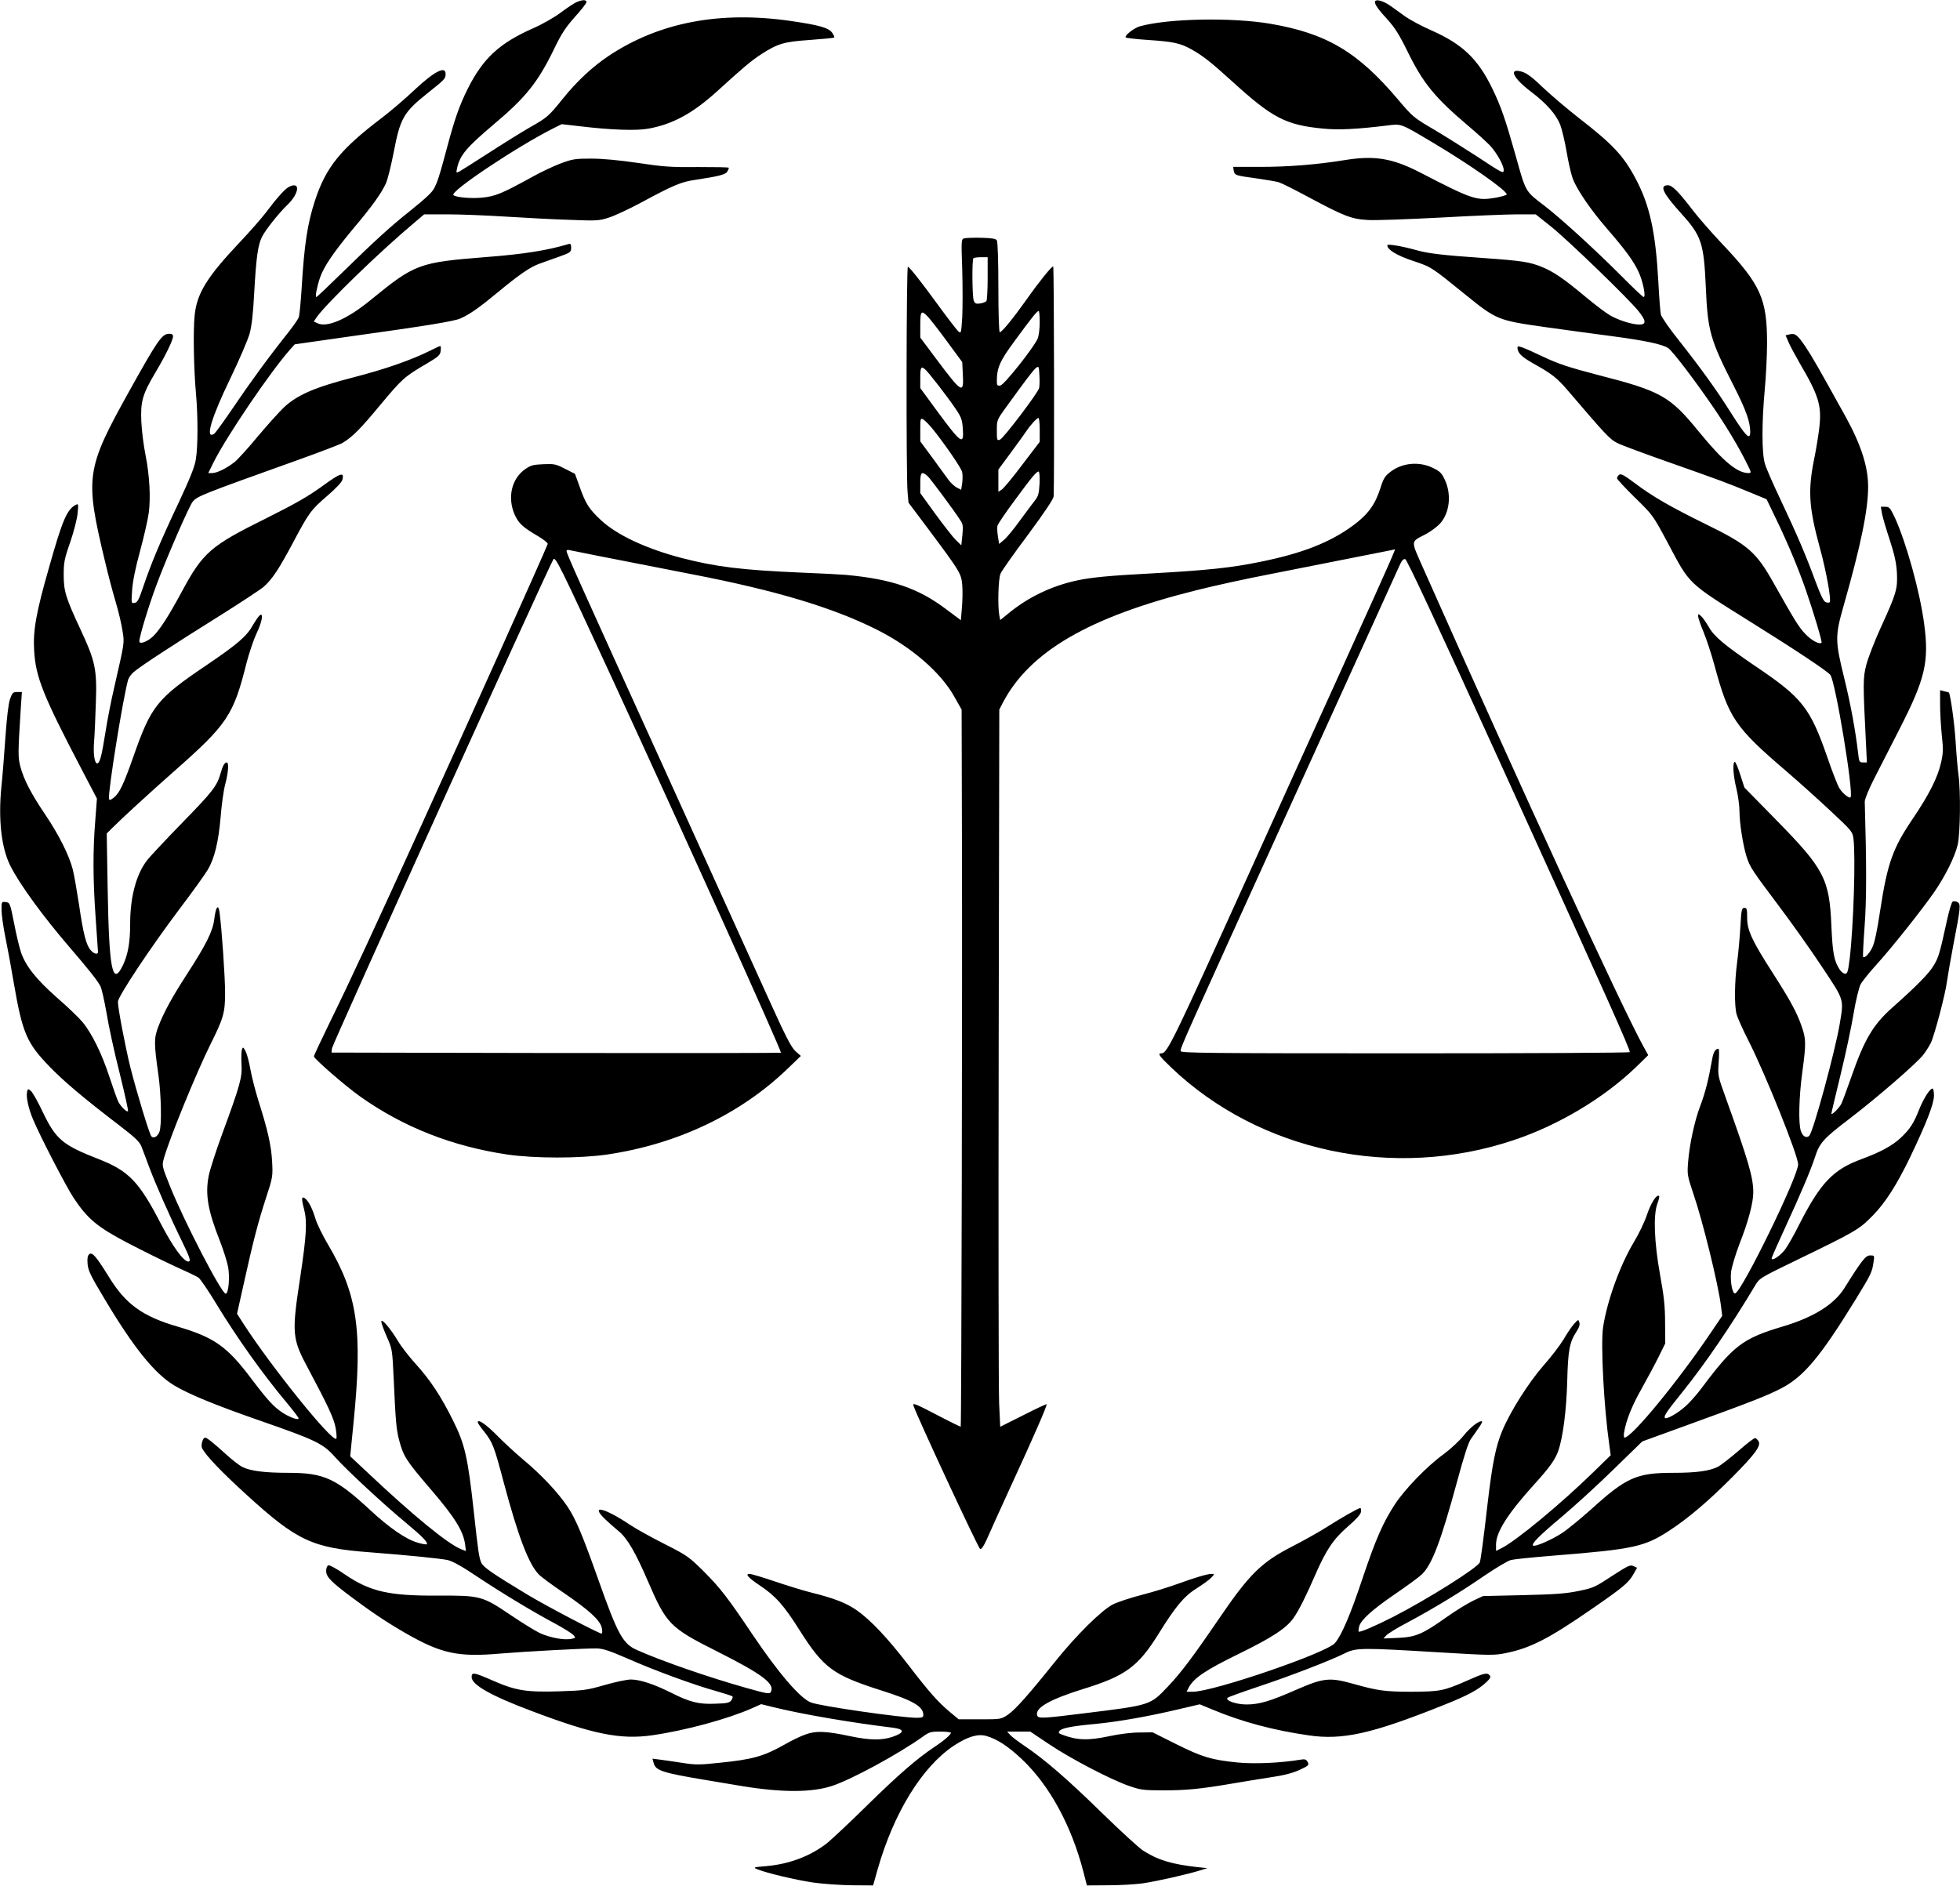 <?xml version="1.0" encoding="UTF-8" standalone="no"?> <svg xmlns="http://www.w3.org/2000/svg" version="1.0" width="1280pt" height="1232pt" viewBox="0 0 1280 1232" preserveAspectRatio="xMidYMid meet"><g transform="translate(0,1232) scale(0.1,-0.1)" fill="#000000" stroke="none"><path d="M3765 12306 c-16 -7 -63 -38 -104 -69 -42 -31 -120 -76 -180 -102 -219 -97 -326 -195 -426 -394 -55 -111 -85 -195 -135 -383 -65 -244 -75 -269 -123 -314 -23 -23 -78 -69 -122 -104 -125 -99 -235 -200 -426 -387 -97 -95 -179 -173 -183 -173 -9 0 3 64 24 127 25 72 89 166 218 321 124 147 184 231 214 298 10 25 32 112 48 194 44 229 64 265 223 392 114 91 117 94 117 126 0 54 -75 15 -206 -108 -60 -57 -154 -137 -208 -178 -273 -207 -368 -324 -440 -545 -48 -148 -69 -283 -86 -569 -6 -92 -14 -177 -19 -191 -5 -13 -36 -57 -68 -98 -127 -159 -252 -331 -358 -488 -61 -90 -118 -169 -127 -175 -61 -38 -18 106 107 364 57 118 113 249 125 290 14 52 23 132 30 265 13 233 24 314 51 368 24 47 109 154 164 207 83 79 88 162 8 117 -25 -14 -78 -74 -148 -167 -27 -36 -102 -121 -167 -190 -217 -230 -283 -336 -297 -482 -10 -96 -6 -347 9 -510 13 -147 13 -346 -1 -428 -7 -48 -38 -124 -113 -285 -119 -251 -182 -403 -231 -549 -28 -83 -38 -102 -56 -104 -22 -4 -22 -2 -16 85 4 57 22 146 52 255 25 92 50 202 56 245 14 99 6 248 -21 383 -12 58 -24 155 -27 215 -6 132 7 179 92 322 65 109 115 211 115 236 0 12 -8 17 -25 17 -47 0 -75 -41 -260 -373 -285 -513 -292 -560 -159 -1115 19 -81 50 -199 69 -262 19 -63 39 -149 45 -190 13 -82 15 -67 -54 -370 -20 -85 -45 -213 -56 -285 -11 -71 -25 -147 -31 -167 -24 -92 -54 -32 -45 92 4 47 9 164 12 261 8 216 -4 272 -100 477 -97 208 -110 251 -110 357 0 80 4 104 43 215 24 70 45 153 48 189 6 60 5 63 -13 53 -57 -30 -87 -101 -173 -406 -85 -296 -106 -414 -98 -545 10 -176 59 -296 318 -791 l92 -176 -11 -146 c-16 -195 -15 -390 3 -638 8 -113 15 -211 15 -217 0 -20 -25 -15 -47 10 -29 31 -49 105 -77 299 -14 91 -32 195 -41 230 -24 93 -92 228 -180 358 -93 138 -140 229 -162 313 -16 63 -16 84 3 385 l7 102 -31 0 c-27 0 -32 -5 -47 -47 -10 -31 -21 -123 -30 -253 -8 -113 -19 -257 -26 -320 -21 -214 0 -398 58 -514 61 -122 215 -333 390 -536 122 -142 180 -215 199 -252 8 -16 26 -95 40 -176 13 -81 51 -257 85 -390 33 -134 58 -246 55 -250 -8 -8 -46 29 -63 61 -8 16 -34 89 -58 162 -50 154 -117 289 -177 360 -23 28 -97 99 -165 158 -134 118 -203 204 -235 294 -11 32 -32 119 -46 193 -26 132 -28 135 -55 138 -27 3 -27 2 -27 -51 0 -30 11 -110 25 -178 14 -68 39 -203 55 -299 56 -326 84 -391 229 -542 94 -98 225 -209 462 -390 99 -76 130 -105 142 -135 8 -21 32 -83 52 -138 42 -112 137 -327 214 -484 51 -105 60 -131 41 -131 -31 0 -101 96 -179 246 -143 277 -211 347 -409 424 -233 91 -277 128 -362 305 -31 66 -66 128 -77 138 -20 17 -21 17 -26 -4 -8 -31 8 -108 39 -181 48 -114 212 -431 264 -511 91 -137 153 -190 351 -294 96 -50 235 -119 309 -153 74 -33 145 -67 156 -75 12 -8 63 -83 114 -167 137 -226 307 -465 469 -658 39 -47 71 -89 71 -94 0 -14 -53 4 -102 35 -58 37 -101 84 -203 219 -162 216 -244 274 -485 345 -230 67 -340 147 -449 325 -83 134 -109 164 -128 148 -11 -9 -14 -26 -11 -64 4 -44 20 -77 112 -230 190 -319 328 -488 455 -564 98 -58 265 -127 561 -230 365 -127 410 -149 488 -237 75 -84 315 -307 466 -432 107 -89 143 -127 133 -138 -3 -2 -30 2 -60 11 -76 22 -184 96 -312 215 -220 204 -301 241 -529 241 -159 0 -251 12 -305 39 -20 11 -68 48 -106 83 -77 70 -124 108 -135 108 -16 0 -30 -51 -20 -70 27 -50 125 -153 292 -305 328 -299 428 -346 803 -374 247 -19 465 -41 510 -51 30 -7 97 -44 193 -109 158 -105 359 -227 513 -309 53 -29 104 -61 113 -71 17 -19 17 -20 -16 -26 -46 -9 -138 9 -202 38 -28 13 -114 66 -191 118 -186 125 -196 128 -475 127 -319 -2 -443 26 -607 138 -52 36 -101 63 -109 60 -8 -3 -14 -19 -14 -37 0 -39 33 -72 171 -175 130 -97 226 -161 349 -232 234 -134 342 -157 624 -132 156 13 561 35 624 33 41 -1 85 -16 200 -66 176 -78 439 -174 577 -212 55 -16 103 -31 108 -35 4 -3 1 -15 -7 -26 -12 -16 -29 -20 -104 -22 -108 -5 -167 10 -292 73 -110 55 -201 85 -260 85 -25 0 -102 -16 -171 -36 -114 -33 -138 -36 -291 -41 -218 -7 -289 4 -435 68 -128 56 -143 59 -143 25 0 -50 124 -121 390 -221 406 -154 584 -189 791 -159 221 32 494 107 652 177 l58 26 77 -19 c185 -46 511 -102 785 -135 76 -10 75 -32 -3 -59 -70 -24 -149 -23 -274 3 -165 35 -226 37 -296 12 -33 -12 -92 -40 -131 -63 -142 -80 -212 -100 -431 -122 -131 -14 -157 -14 -245 0 -54 8 -119 18 -145 21 l-47 6 8 -29 c13 -49 57 -63 331 -109 52 -9 163 -27 245 -41 262 -43 458 -43 592 2 128 43 430 207 587 319 44 32 54 35 117 35 38 0 69 -4 69 -8 0 -12 -47 -53 -110 -94 -113 -76 -231 -178 -435 -378 -115 -114 -235 -225 -264 -249 -109 -85 -247 -137 -398 -150 -83 -7 -86 -8 -58 -20 57 -24 250 -70 365 -87 63 -9 177 -17 254 -18 l138 -1 28 100 c106 374 292 676 501 814 91 59 156 78 211 62 72 -21 144 -69 231 -151 181 -171 324 -434 402 -735 l23 -90 139 1 c76 0 179 6 228 13 89 13 289 58 375 85 l45 14 -60 6 c-171 19 -262 46 -359 108 -28 18 -150 130 -271 248 -226 221 -374 349 -505 437 -41 28 -84 60 -94 72 l-19 21 75 0 76 0 124 -83 c138 -93 404 -232 524 -273 72 -25 93 -28 224 -28 145 0 240 9 445 44 61 11 171 28 245 40 97 14 152 29 198 50 58 27 62 31 52 51 -9 17 -18 20 -43 16 -131 -22 -304 -30 -415 -19 -171 17 -230 35 -401 120 l-154 77 -86 -1 c-49 0 -131 -10 -191 -23 -145 -31 -215 -29 -317 10 -20 8 -23 12 -13 24 15 18 83 31 235 45 145 14 340 48 535 94 l145 34 85 -35 c191 -80 398 -135 628 -168 220 -32 412 11 872 195 164 65 235 103 287 153 25 23 30 34 22 44 -18 20 -35 16 -154 -37 -146 -64 -172 -69 -356 -70 -172 0 -223 7 -382 52 -154 43 -193 39 -372 -39 -173 -76 -242 -96 -325 -96 -67 0 -141 26 -123 44 4 4 92 36 193 70 201 66 481 174 572 220 73 37 113 37 607 7 349 -21 368 -21 447 -5 161 33 281 95 564 291 201 139 236 168 268 225 l23 41 -24 11 c-21 10 -36 2 -140 -65 -109 -72 -121 -78 -219 -98 -82 -17 -155 -22 -363 -27 l-260 -6 -66 -31 c-37 -18 -115 -66 -174 -108 -155 -110 -200 -129 -315 -134 l-95 -4 19 21 c11 11 71 49 135 82 165 88 344 196 505 307 77 52 155 99 175 103 20 5 149 18 286 29 513 41 585 57 746 162 123 80 256 193 414 352 147 148 188 204 169 233 -6 9 -15 18 -21 20 -6 2 -55 -35 -109 -83 -55 -47 -115 -94 -134 -104 -55 -28 -141 -40 -294 -40 -239 0 -306 -30 -540 -243 -67 -59 -150 -128 -186 -151 -65 -43 -178 -92 -188 -81 -12 12 41 65 184 185 82 69 235 208 339 310 l190 185 300 109 c414 150 515 190 608 238 147 77 253 203 484 578 102 166 109 181 118 244 7 46 7 46 -22 46 -29 0 -54 -31 -167 -212 -67 -108 -203 -193 -406 -253 -258 -77 -320 -124 -524 -397 -31 -42 -79 -97 -106 -121 -55 -50 -133 -93 -138 -77 -5 14 11 38 117 170 151 188 318 434 474 695 27 46 34 50 265 162 390 189 412 201 503 294 80 81 158 203 243 380 109 228 156 350 156 403 0 25 -4 46 -9 46 -18 0 -58 -64 -87 -135 -36 -92 -61 -130 -121 -187 -56 -52 -134 -94 -256 -139 -186 -68 -268 -155 -406 -425 -33 -67 -75 -140 -91 -162 -30 -42 -90 -83 -90 -61 0 6 41 99 91 207 94 204 165 370 193 457 29 90 55 119 226 249 180 138 434 358 479 415 16 20 38 55 50 78 24 49 96 321 106 403 4 30 22 134 40 230 49 254 52 276 28 288 -10 6 -25 7 -31 3 -7 -4 -23 -59 -37 -122 -47 -216 -55 -244 -88 -297 -31 -52 -114 -136 -271 -275 -124 -111 -181 -207 -266 -452 -29 -82 -58 -161 -65 -175 -15 -28 -65 -78 -65 -64 0 5 27 119 60 254 33 135 71 314 85 399 14 85 35 170 45 190 10 20 58 79 105 131 101 111 299 361 378 475 72 105 134 230 152 308 17 71 20 353 5 457 -5 36 -14 136 -19 222 -8 123 -34 304 -44 315 -1 1 -14 4 -30 8 l-27 7 0 -93 c0 -52 5 -142 11 -200 10 -91 10 -116 -5 -181 -21 -95 -78 -208 -184 -365 -131 -193 -166 -291 -213 -598 -20 -135 -37 -214 -52 -244 -20 -41 -50 -72 -60 -61 -2 3 2 93 10 200 13 173 13 398 1 814 0 17 26 81 64 155 35 69 109 214 164 321 167 327 193 437 160 685 -28 210 -115 525 -191 693 -31 65 -36 72 -63 72 l-29 0 8 -47 c5 -25 28 -103 51 -172 31 -96 42 -147 46 -212 5 -106 -3 -134 -105 -357 -41 -90 -84 -201 -95 -245 -22 -85 -22 -120 -2 -514 l6 -123 -25 0 c-24 0 -26 4 -32 58 -17 146 -49 323 -92 497 -59 239 -59 271 -4 465 114 400 161 630 161 781 0 132 -47 276 -148 459 -179 323 -218 391 -260 454 -54 80 -69 91 -105 82 l-26 -6 20 -47 c11 -25 45 -88 75 -140 122 -208 142 -274 125 -418 -6 -51 -20 -137 -31 -191 -45 -217 -38 -326 36 -597 41 -149 75 -339 63 -351 -3 -3 -14 -3 -24 0 -15 4 -32 39 -69 137 -64 174 -119 302 -226 529 -49 103 -96 210 -104 239 -21 68 -21 270 -1 484 8 88 15 225 15 305 0 290 -43 383 -295 649 -70 74 -154 171 -188 215 -93 122 -136 166 -164 166 -58 0 -35 -50 87 -185 132 -146 147 -192 160 -480 12 -285 28 -343 182 -645 80 -157 108 -235 108 -301 0 -59 -28 -30 -130 131 -86 137 -185 275 -336 467 -62 77 -115 154 -118 170 -3 15 -11 111 -16 213 -18 325 -56 497 -145 667 -82 156 -152 230 -375 403 -74 58 -178 146 -231 196 -69 67 -108 96 -138 105 -93 28 -62 -40 60 -132 100 -76 163 -148 189 -216 11 -31 30 -109 41 -175 11 -66 29 -144 40 -175 28 -73 118 -205 225 -328 121 -140 172 -210 205 -281 29 -63 49 -164 33 -164 -5 0 -70 61 -144 136 -167 168 -399 380 -505 461 -125 95 -120 87 -185 320 -70 248 -98 329 -156 448 -93 191 -194 287 -395 376 -64 28 -140 69 -170 90 -30 21 -73 52 -96 69 -23 17 -56 33 -73 36 -52 11 -38 -27 41 -112 58 -64 82 -101 140 -218 101 -207 178 -302 394 -485 61 -51 127 -112 148 -134 43 -48 87 -126 87 -157 0 -26 -3 -25 -185 95 -77 50 -200 127 -274 171 -130 76 -137 83 -231 194 -263 311 -466 432 -835 495 -248 42 -661 35 -848 -16 -40 -10 -107 -63 -95 -74 3 -3 68 -11 145 -16 166 -11 211 -21 283 -61 77 -43 126 -82 274 -216 257 -234 346 -279 587 -302 100 -10 220 -4 416 20 96 12 85 17 303 -113 234 -139 480 -311 480 -337 0 -4 -32 -14 -70 -21 -126 -22 -153 -13 -495 164 -182 94 -299 113 -495 81 -179 -29 -365 -44 -546 -44 l-181 0 4 -24 c6 -31 9 -32 147 -51 63 -9 128 -20 146 -25 17 -5 106 -49 198 -99 234 -125 278 -142 387 -148 50 -3 263 5 474 16 211 12 437 21 502 21 l118 0 103 -82 c110 -89 506 -471 569 -551 50 -62 51 -87 6 -87 -47 0 -134 27 -192 60 -28 16 -102 72 -165 125 -139 116 -207 162 -282 192 -79 32 -130 40 -385 58 -263 18 -359 30 -433 51 -88 25 -190 43 -190 32 0 -29 62 -67 168 -102 122 -41 117 -38 350 -227 193 -156 207 -162 502 -204 135 -19 334 -46 442 -60 219 -29 334 -53 373 -79 26 -17 169 -204 287 -376 84 -122 168 -261 218 -361 39 -77 40 -79 18 -79 -74 1 -166 78 -323 270 -190 233 -246 265 -660 371 -187 49 -253 70 -355 118 -140 66 -170 77 -170 62 0 -36 25 -61 105 -106 122 -68 154 -94 225 -177 247 -289 274 -319 325 -343 27 -14 185 -72 350 -130 326 -115 358 -127 516 -192 l106 -44 66 -137 c75 -156 144 -321 192 -461 49 -141 106 -333 101 -339 -14 -13 -66 15 -106 57 -44 46 -69 88 -205 329 -116 207 -167 252 -445 388 -234 115 -351 183 -466 270 -68 51 -89 62 -100 53 -8 -6 -14 -17 -14 -23 0 -6 53 -63 117 -126 118 -115 118 -116 213 -293 150 -282 124 -257 555 -527 279 -174 485 -311 508 -338 33 -39 155 -777 132 -800 -9 -9 -53 27 -73 60 -11 18 -46 107 -77 198 -114 328 -164 392 -473 600 -200 136 -268 193 -302 254 -17 29 -39 61 -50 71 -19 17 -20 17 -20 -1 0 -10 16 -57 36 -104 19 -47 50 -141 69 -210 94 -350 134 -409 474 -700 79 -68 208 -184 286 -257 136 -127 143 -135 149 -179 15 -116 1 -574 -25 -791 -10 -78 -14 -93 -29 -93 -10 0 -25 12 -35 26 -38 58 -47 108 -55 289 -13 304 -47 370 -361 690 l-207 211 -28 87 c-15 47 -31 84 -36 81 -14 -9 -9 -90 12 -176 11 -46 20 -113 20 -149 0 -76 23 -220 46 -294 22 -69 38 -92 210 -321 83 -110 210 -289 282 -398 149 -224 144 -209 116 -377 -30 -177 -172 -699 -198 -727 -18 -19 -43 -5 -55 30 -17 48 -13 222 9 384 26 192 25 218 -6 306 -32 90 -72 163 -187 343 -135 210 -167 279 -167 359 0 58 -2 66 -18 66 -17 0 -20 -12 -26 -120 -4 -67 -13 -171 -21 -232 -18 -132 -19 -287 -4 -343 6 -22 41 -101 79 -175 112 -222 322 -746 323 -805 1 -77 -365 -827 -411 -843 -18 -6 -34 77 -27 140 4 32 29 116 56 186 57 145 89 266 89 334 0 98 -32 207 -180 618 -52 144 -52 145 -46 233 4 48 3 87 -1 87 -22 -1 -34 -22 -43 -76 -23 -130 -44 -211 -75 -294 -38 -98 -72 -255 -81 -374 -6 -77 -4 -88 34 -201 61 -177 164 -596 181 -735 l8 -65 -78 -115 c-213 -315 -513 -680 -560 -680 -4 0 -6 15 -3 32 13 81 52 177 116 290 38 68 88 161 111 208 l42 85 -1 135 c0 106 -7 173 -33 315 -38 212 -45 389 -17 464 9 24 14 46 11 49 -15 15 -55 -48 -79 -122 -15 -45 -54 -127 -87 -181 -91 -153 -174 -383 -200 -555 -16 -113 5 -519 41 -770 l9 -65 -117 -114 c-210 -205 -498 -443 -594 -492 l-38 -19 0 42 c0 81 77 202 250 393 99 109 136 161 156 217 31 88 54 269 59 458 5 199 15 253 60 322 18 27 24 46 19 61 -6 20 -7 20 -34 -10 -16 -17 -46 -62 -68 -100 -22 -37 -81 -115 -131 -171 -99 -113 -219 -303 -271 -429 -42 -101 -64 -210 -95 -473 -29 -253 -45 -367 -51 -385 -14 -35 -342 -241 -564 -355 -122 -62 -220 -104 -227 -97 -2 3 -1 17 3 33 11 43 85 110 240 216 78 53 155 110 171 126 67 67 123 217 229 606 43 160 73 253 89 276 14 19 37 52 51 73 15 20 25 39 23 42 -13 12 -76 -36 -119 -90 -27 -34 -87 -90 -132 -123 -109 -79 -252 -227 -318 -327 -79 -122 -124 -224 -211 -482 -79 -238 -138 -375 -181 -425 -56 -65 -795 -318 -929 -318 l-40 0 15 29 c32 60 108 112 321 216 223 109 318 171 364 239 35 50 84 149 141 281 71 162 117 231 211 313 56 48 85 81 87 97 2 14 0 25 -5 25 -13 -1 -119 -61 -215 -122 -48 -31 -151 -89 -229 -129 -200 -102 -280 -181 -475 -467 -176 -258 -251 -357 -337 -448 -116 -122 -110 -121 -541 -174 -272 -34 -304 -36 -312 -16 -19 49 80 106 306 176 269 83 353 145 484 355 114 184 169 249 250 300 40 25 83 56 96 70 22 23 22 25 4 25 -28 0 -107 -23 -219 -64 -55 -20 -160 -53 -234 -72 -74 -19 -159 -47 -190 -62 -73 -35 -242 -202 -382 -377 -169 -211 -260 -314 -307 -345 -45 -30 -47 -30 -183 -30 l-138 0 -58 48 c-77 65 -133 127 -271 307 -138 179 -243 290 -335 356 -70 49 -149 80 -307 119 -47 12 -151 44 -231 71 -80 27 -154 49 -163 49 -32 0 -11 -24 65 -75 105 -70 158 -130 262 -295 156 -246 218 -291 531 -391 209 -66 276 -105 276 -161 0 -14 -8 -18 -43 -18 -100 0 -630 76 -691 100 -69 26 -210 189 -379 440 -168 250 -212 306 -321 416 -97 96 -108 104 -256 179 -85 43 -186 99 -225 125 -170 114 -265 135 -162 36 23 -22 63 -57 87 -77 55 -44 111 -140 190 -324 122 -283 144 -306 450 -460 302 -152 384 -214 353 -268 -7 -13 -31 -8 -159 28 -242 68 -552 175 -715 248 -91 40 -125 102 -249 452 -108 304 -149 401 -203 483 -63 94 -172 210 -292 310 -49 41 -126 112 -170 157 -71 72 -125 109 -125 85 0 -5 17 -30 39 -57 59 -75 67 -96 131 -337 93 -348 161 -529 228 -599 15 -16 88 -70 162 -120 170 -116 238 -179 250 -229 4 -21 4 -38 -1 -38 -18 0 -361 180 -484 254 -228 138 -285 177 -301 207 -15 30 -22 79 -49 329 -40 363 -58 445 -138 605 -76 153 -146 260 -242 366 -42 46 -95 114 -116 150 -50 83 -108 151 -109 127 0 -9 16 -54 36 -99 36 -82 36 -84 45 -273 12 -270 17 -330 34 -397 30 -113 44 -135 210 -329 153 -178 210 -269 222 -355 l6 -46 -29 11 c-86 33 -313 218 -618 506 l-109 102 22 221 c60 603 27 835 -169 1166 -34 57 -69 130 -79 162 -21 69 -44 114 -66 133 -26 21 -28 4 -10 -65 22 -81 17 -172 -24 -445 -57 -372 -54 -403 52 -600 128 -240 168 -325 179 -387 6 -35 8 -66 4 -70 -26 -25 -422 466 -605 749 l-43 67 42 188 c63 286 97 415 147 568 45 137 45 142 40 240 -6 103 -27 200 -92 404 -19 63 -42 152 -50 198 -8 46 -22 98 -31 116 -15 29 -18 30 -24 12 -4 -11 -5 -54 -3 -95 6 -86 -8 -136 -129 -465 -38 -104 -77 -224 -85 -265 -24 -122 -5 -229 74 -428 24 -63 48 -139 53 -169 12 -70 2 -173 -16 -173 -27 0 -271 471 -363 700 -52 130 -54 136 -42 179 32 122 217 573 307 753 83 166 94 204 94 332 0 102 -21 412 -36 525 -8 61 -25 39 -35 -45 -10 -78 -53 -164 -178 -357 -99 -153 -151 -249 -187 -342 -29 -78 -29 -107 1 -320 18 -130 22 -328 6 -368 -12 -31 -37 -45 -52 -30 -13 13 -97 291 -138 453 -33 134 -81 385 -81 427 0 33 207 346 401 604 85 112 168 228 185 257 45 74 71 184 85 347 6 77 19 173 30 213 20 76 25 142 10 142 -14 0 -27 -22 -40 -70 -24 -84 -50 -118 -248 -321 -109 -112 -213 -223 -231 -246 -72 -92 -112 -241 -112 -417 0 -121 -14 -199 -46 -268 -70 -147 -92 -35 -101 503 l-6 355 40 40 c59 59 241 226 403 369 345 304 385 364 470 705 17 65 46 151 65 192 37 76 48 141 20 118 -7 -6 -27 -35 -44 -64 -39 -71 -101 -124 -294 -255 -335 -226 -369 -270 -487 -606 -63 -179 -90 -236 -127 -265 -24 -18 -29 -19 -31 -6 -8 40 92 663 125 777 5 15 22 38 38 51 46 39 274 188 555 363 140 88 272 175 293 193 57 52 97 113 186 279 109 206 121 222 228 314 56 48 95 90 99 105 14 54 -12 46 -132 -42 -91 -66 -175 -114 -359 -206 -372 -184 -419 -225 -559 -485 -87 -161 -144 -249 -187 -290 -39 -36 -89 -54 -89 -31 0 30 61 231 111 365 65 176 216 522 238 547 32 36 54 45 685 271 148 53 281 104 295 113 67 42 113 89 242 244 145 174 159 187 304 272 80 47 90 57 93 85 2 17 1 31 -3 31 -3 0 -31 -13 -63 -29 -121 -61 -301 -124 -505 -176 -252 -65 -367 -115 -454 -197 -30 -29 -107 -114 -169 -188 -62 -75 -130 -150 -151 -167 -51 -41 -116 -73 -148 -73 l-25 0 36 73 c86 170 365 582 495 730 l34 38 315 45 c552 77 724 105 767 124 59 26 121 69 243 170 140 116 212 166 274 188 28 10 86 31 129 46 73 26 77 30 77 58 0 23 -4 28 -17 24 -136 -41 -290 -66 -538 -85 -441 -35 -465 -44 -755 -281 -150 -123 -282 -181 -345 -152 l-26 12 22 32 c66 91 410 425 632 611 l67 57 153 0 c83 0 256 -7 382 -15 127 -8 314 -18 417 -21 175 -7 190 -6 255 15 38 12 127 54 199 92 224 121 271 141 369 155 152 23 194 34 205 54 6 10 10 21 10 24 0 4 -91 5 -202 5 -176 -2 -228 2 -393 27 -125 18 -229 28 -305 28 -105 0 -122 -3 -200 -32 -47 -18 -130 -57 -185 -88 -198 -109 -240 -126 -327 -135 -74 -7 -172 2 -187 17 -23 24 418 318 655 437 l52 26 123 -14 c198 -24 366 -30 445 -15 160 29 292 102 453 249 162 148 217 194 281 236 111 71 148 82 319 94 84 6 156 13 159 16 3 3 -4 18 -15 33 -23 31 -88 49 -269 75 -463 67 -860 -9 -1189 -228 -106 -71 -207 -165 -298 -278 -95 -118 -102 -124 -222 -192 -55 -32 -174 -106 -265 -165 -91 -59 -176 -112 -188 -119 -23 -12 -24 -12 -17 21 19 84 59 133 241 287 208 175 286 273 390 486 51 106 77 145 138 214 42 46 76 90 76 97 0 17 -26 17 -65 0z"></path><path d="M6296 10763 c-18 -5 -19 -14 -12 -205 3 -110 3 -249 0 -309 -7 -108 -7 -109 -27 -92 -10 10 -67 83 -125 163 -118 162 -190 253 -203 258 -10 4 -12 -1366 -2 -1472 l6 -69 132 -176 c205 -275 212 -286 219 -361 3 -36 2 -102 -2 -148 l-7 -83 -95 71 c-183 138 -355 197 -655 225 -33 3 -166 10 -295 15 -387 17 -551 37 -777 95 -234 61 -425 151 -529 248 -77 72 -99 106 -138 216 l-31 86 -65 33 c-60 31 -71 33 -142 30 -66 -3 -82 -7 -119 -33 -88 -62 -116 -183 -69 -294 26 -59 53 -84 152 -142 38 -22 67 -46 65 -52 -27 -70 -528 -1185 -825 -1837 -304 -669 -461 -1008 -593 -1277 -60 -123 -109 -227 -109 -233 0 -15 206 -194 302 -262 282 -200 600 -325 961 -379 181 -26 472 -26 652 0 459 68 869 263 1178 560 l87 84 -35 31 c-28 25 -65 97 -191 376 -86 190 -388 856 -671 1480 -578 1271 -633 1395 -633 1411 0 7 9 9 23 5 21 -5 233 -47 797 -157 548 -106 918 -217 1207 -362 226 -114 417 -279 505 -437 l48 -85 2 -840 c3 -924 -3 -3838 -8 -3844 -1 -1 -73 34 -159 79 -134 70 -156 79 -150 60 23 -71 425 -935 436 -938 9 -2 25 22 44 65 16 37 85 190 153 338 148 321 243 538 237 543 -2 2 -71 -30 -153 -72 l-150 -75 -7 152 c-4 84 -5 1138 -3 2342 l4 2190 23 45 c175 334 563 560 1261 734 118 30 334 77 480 105 239 47 740 146 798 158 l23 5 -20 -49 c-11 -28 -172 -387 -359 -799 -187 -412 -446 -983 -575 -1269 -503 -1111 -534 -1175 -573 -1175 -26 0 -14 -17 64 -92 577 -551 1454 -738 2237 -475 292 97 589 275 798 476 l81 79 -32 58 c-140 254 -770 1621 -1436 3119 -85 193 -87 172 17 227 31 17 73 48 92 69 62 69 75 188 32 282 -21 46 -32 58 -78 80 -90 45 -202 35 -280 -26 -35 -27 -45 -44 -64 -105 -34 -107 -81 -172 -177 -243 -151 -112 -335 -184 -609 -239 -184 -38 -344 -55 -704 -75 -281 -15 -397 -26 -490 -46 -168 -36 -323 -110 -456 -221 l-47 -38 -6 31 c-11 59 -7 238 8 272 7 18 88 132 180 255 110 149 166 233 167 250 5 109 3 1502 -3 1502 -11 0 -92 -100 -173 -215 -88 -124 -162 -215 -176 -215 -5 0 -9 121 -9 293 0 166 -4 298 -10 307 -7 11 -32 15 -102 17 -51 1 -102 -1 -112 -4z m154 -260 c0 -76 -4 -143 -8 -149 -4 -6 -22 -13 -40 -16 -29 -4 -35 -1 -43 19 -10 28 -12 266 -2 276 3 4 26 7 50 7 l43 0 0 -137z m340 -288 c0 -44 -6 -89 -14 -108 -27 -60 -219 -302 -243 -305 -19 -3 -23 1 -23 26 0 90 18 132 117 266 112 153 145 194 156 195 4 1 7 -33 7 -74z m-723 28 c18 -21 75 -94 125 -163 l92 -125 4 -82 c7 -130 -6 -122 -177 107 l-101 135 0 83 c0 95 7 100 57 45z m719 -458 c-8 -32 -233 -329 -256 -337 -19 -7 -20 -3 -20 61 0 66 2 70 50 137 138 191 190 260 207 272 17 12 18 9 21 -50 2 -34 1 -72 -2 -83z m-745 123 c22 -18 148 -181 199 -257 38 -56 44 -73 48 -133 8 -109 -12 -95 -168 117 l-110 150 0 68 c0 68 5 77 31 55z m46 -385 c72 -88 190 -258 196 -285 4 -14 4 -47 1 -72 l-7 -45 -28 14 c-15 8 -39 30 -52 47 -13 18 -60 83 -105 144 l-82 111 0 77 c0 72 1 76 19 67 10 -6 36 -32 58 -58z m703 -11 l0 -78 -113 -148 c-61 -82 -122 -155 -135 -164 l-22 -14 0 72 0 73 78 106 c43 58 89 122 102 141 29 44 71 90 82 90 4 0 8 -35 8 -78z m-1 -350 c-4 -68 -8 -83 -32 -113 -15 -19 -58 -77 -97 -130 -38 -53 -84 -109 -102 -124 l-33 -28 -8 49 c-4 26 -6 58 -3 70 3 12 54 87 112 165 114 155 142 189 157 189 5 0 8 -34 6 -78z m-733 50 c18 -15 174 -225 218 -294 15 -22 16 -39 11 -93 l-7 -67 -34 33 c-19 18 -79 95 -134 170 l-100 138 0 65 c0 71 8 80 46 48z m-2055 -1331 c461 -1000 1099 -2414 1099 -2437 0 -2 -660 -3 -1467 -2 l-1468 3 3 28 c3 26 1387 3085 1445 3192 13 25 38 -26 388 -784z m5786 -521 c701 -1541 863 -1902 856 -1912 -2 -5 -663 -8 -1469 -8 -1307 0 -1464 2 -1464 15 0 25 16 61 727 1625 372 817 686 1509 699 1538 17 39 28 53 41 50 11 -2 194 -394 610 -1308z"></path></g></svg> 